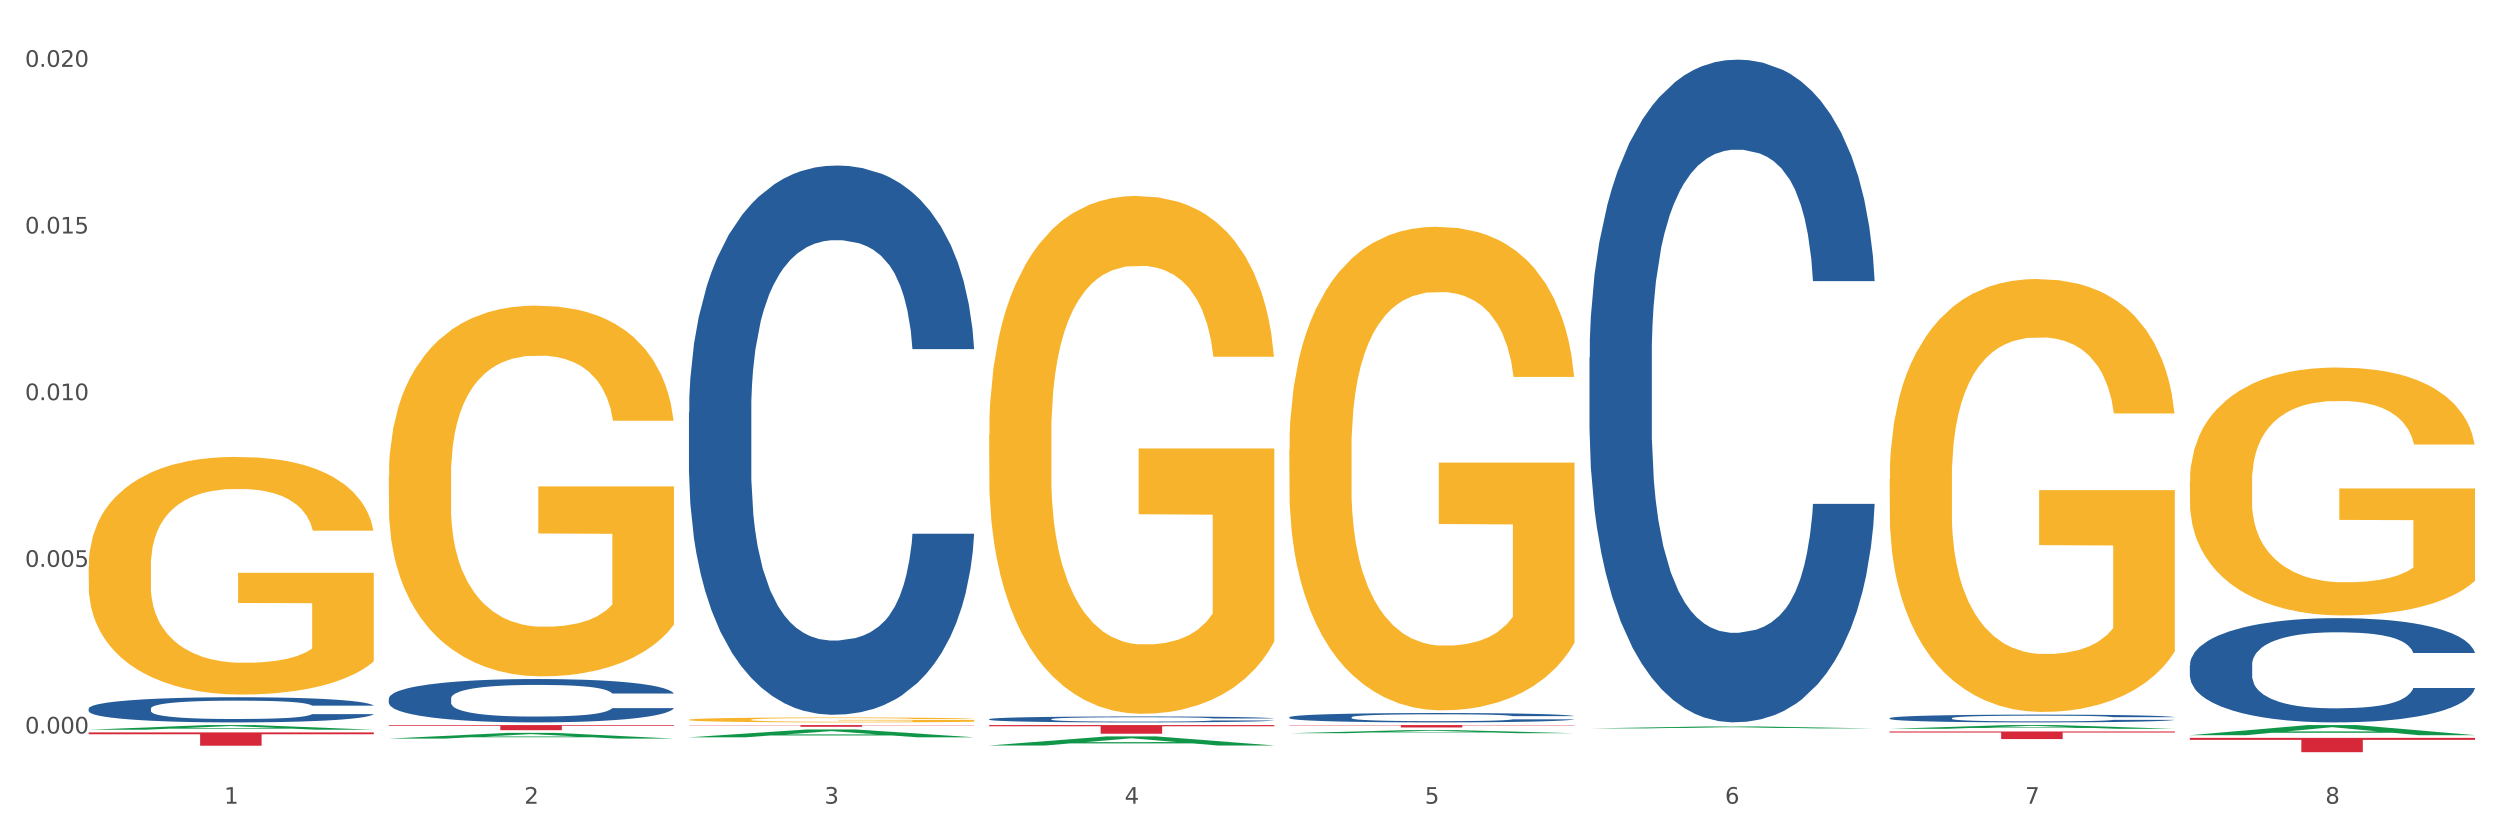 <?xml version="1.0" encoding="utf-8" standalone="no"?>
<!DOCTYPE svg PUBLIC "-//W3C//DTD SVG 1.1//EN"
  "http://www.w3.org/Graphics/SVG/1.1/DTD/svg11.dtd">
<svg xmlns:xlink="http://www.w3.org/1999/xlink" width="1080pt" height="360pt" viewBox="0 0 1080 360" xmlns="http://www.w3.org/2000/svg" version="1.1">
 <rect x="0" y="0" width="1080" height="360" fill="#333333" stroke="none"/>
 <defs>
  <style type="text/css">*{stroke-linejoin: round; stroke-linecap: butt}</style>
 </defs>
 <g id="figure_1">
  <g id="patch_1">
   <path d="M 0 360 
L 1080 360 
L 1080 0 
L 0 0 
z
" style="fill: #ffffff; stroke: #ffffff; stroke-linejoin: miter"/>
  </g>
  <g id="axes_1">
   <g id="matplotlib.axis_1">
    <g id="xtick_1">
     <g id="text_1">
      <!-- 1 -->
      <g style="fill: #4d4d4d" transform="translate(96.825 347.204) scale(0.096 -0.096)">
       <defs>
        <path id="DejaVuSans-31" d="M 794 531 
L 1825 531 
L 1825 4091 
L 703 3866 
L 703 4441 
L 1819 4666 
L 2450 4666 
L 2450 531 
L 3481 531 
L 3481 0 
L 794 0 
L 794 531 
z
" transform="scale(0.016)"/>
       </defs>
       <use xlink:href="#DejaVuSans-31"/>
      </g>
     </g>
    </g>
    <g id="xtick_2">
     <g id="text_2">
      <!-- 2 -->
      <g style="fill: #4d4d4d" transform="translate(226.5 347.204) scale(0.096 -0.096)">
       <defs>
        <path id="DejaVuSans-32" d="M 1228 531 
L 3431 531 
L 3431 0 
L 469 0 
L 469 531 
Q 828 903 1448 1529 
Q 2069 2156 2228 2338 
Q 2531 2678 2651 2914 
Q 2772 3150 2772 3378 
Q 2772 3750 2511 3984 
Q 2250 4219 1831 4219 
Q 1534 4219 1204 4116 
Q 875 4013 500 3803 
L 500 4441 
Q 881 4594 1212 4672 
Q 1544 4750 1819 4750 
Q 2544 4750 2975 4387 
Q 3406 4025 3406 3419 
Q 3406 3131 3298 2873 
Q 3191 2616 2906 2266 
Q 2828 2175 2409 1742 
Q 1991 1309 1228 531 
z
" transform="scale(0.016)"/>
       </defs>
       <use xlink:href="#DejaVuSans-32"/>
      </g>
     </g>
    </g>
    <g id="xtick_3">
     <g id="text_3">
      <!-- 3 -->
      <g style="fill: #4d4d4d" transform="translate(356.175 347.204) scale(0.096 -0.096)">
       <defs>
        <path id="DejaVuSans-33" d="M 2597 2516 
Q 3050 2419 3304 2112 
Q 3559 1806 3559 1356 
Q 3559 666 3084 287 
Q 2609 -91 1734 -91 
Q 1441 -91 1130 -33 
Q 819 25 488 141 
L 488 750 
Q 750 597 1062 519 
Q 1375 441 1716 441 
Q 2309 441 2620 675 
Q 2931 909 2931 1356 
Q 2931 1769 2642 2001 
Q 2353 2234 1838 2234 
L 1294 2234 
L 1294 2753 
L 1863 2753 
Q 2328 2753 2575 2939 
Q 2822 3125 2822 3475 
Q 2822 3834 2567 4026 
Q 2313 4219 1838 4219 
Q 1578 4219 1281 4162 
Q 984 4106 628 3988 
L 628 4550 
Q 988 4650 1302 4700 
Q 1616 4750 1894 4750 
Q 2613 4750 3031 4423 
Q 3450 4097 3450 3541 
Q 3450 3153 3228 2886 
Q 3006 2619 2597 2516 
z
" transform="scale(0.016)"/>
       </defs>
       <use xlink:href="#DejaVuSans-33"/>
      </g>
     </g>
    </g>
    <g id="xtick_4">
     <g id="text_4">
      <!-- 4 -->
      <g style="fill: #4d4d4d" transform="translate(485.85 347.204) scale(0.096 -0.096)">
       <defs>
        <path id="DejaVuSans-34" d="M 2419 4116 
L 825 1625 
L 2419 1625 
L 2419 4116 
z
M 2253 4666 
L 3047 4666 
L 3047 1625 
L 3713 1625 
L 3713 1100 
L 3047 1100 
L 3047 0 
L 2419 0 
L 2419 1100 
L 313 1100 
L 313 1709 
L 2253 4666 
z
" transform="scale(0.016)"/>
       </defs>
       <use xlink:href="#DejaVuSans-34"/>
      </g>
     </g>
    </g>
    <g id="xtick_5">
     <g id="text_5">
      <!-- 5 -->
      <g style="fill: #4d4d4d" transform="translate(615.525 347.204) scale(0.096 -0.096)">
       <defs>
        <path id="DejaVuSans-35" d="M 691 4666 
L 3169 4666 
L 3169 4134 
L 1269 4134 
L 1269 2991 
Q 1406 3038 1543 3061 
Q 1681 3084 1819 3084 
Q 2600 3084 3056 2656 
Q 3513 2228 3513 1497 
Q 3513 744 3044 326 
Q 2575 -91 1722 -91 
Q 1428 -91 1123 -41 
Q 819 9 494 109 
L 494 744 
Q 775 591 1075 516 
Q 1375 441 1709 441 
Q 2250 441 2565 725 
Q 2881 1009 2881 1497 
Q 2881 1984 2565 2268 
Q 2250 2553 1709 2553 
Q 1456 2553 1204 2497 
Q 953 2441 691 2322 
L 691 4666 
z
" transform="scale(0.016)"/>
       </defs>
       <use xlink:href="#DejaVuSans-35"/>
      </g>
     </g>
    </g>
    <g id="xtick_6">
     <g id="text_6">
      <!-- 6 -->
      <g style="fill: #4d4d4d" transform="translate(745.2 347.204) scale(0.096 -0.096)">
       <defs>
        <path id="DejaVuSans-36" d="M 2113 2584 
Q 1688 2584 1439 2293 
Q 1191 2003 1191 1497 
Q 1191 994 1439 701 
Q 1688 409 2113 409 
Q 2538 409 2786 701 
Q 3034 994 3034 1497 
Q 3034 2003 2786 2293 
Q 2538 2584 2113 2584 
z
M 3366 4563 
L 3366 3988 
Q 3128 4100 2886 4159 
Q 2644 4219 2406 4219 
Q 1781 4219 1451 3797 
Q 1122 3375 1075 2522 
Q 1259 2794 1537 2939 
Q 1816 3084 2150 3084 
Q 2853 3084 3261 2657 
Q 3669 2231 3669 1497 
Q 3669 778 3244 343 
Q 2819 -91 2113 -91 
Q 1303 -91 875 529 
Q 447 1150 447 2328 
Q 447 3434 972 4092 
Q 1497 4750 2381 4750 
Q 2619 4750 2861 4703 
Q 3103 4656 3366 4563 
z
" transform="scale(0.016)"/>
       </defs>
       <use xlink:href="#DejaVuSans-36"/>
      </g>
     </g>
    </g>
    <g id="xtick_7">
     <g id="text_7">
      <!-- 7 -->
      <g style="fill: #4d4d4d" transform="translate(874.875 347.204) scale(0.096 -0.096)">
       <defs>
        <path id="DejaVuSans-37" d="M 525 4666 
L 3525 4666 
L 3525 4397 
L 1831 0 
L 1172 0 
L 2766 4134 
L 525 4134 
L 525 4666 
z
" transform="scale(0.016)"/>
       </defs>
       <use xlink:href="#DejaVuSans-37"/>
      </g>
     </g>
    </g>
    <g id="xtick_8">
     <g id="text_8">
      <!-- 8 -->
      <g style="fill: #4d4d4d" transform="translate(1004.55 347.204) scale(0.096 -0.096)">
       <defs>
        <path id="DejaVuSans-38" d="M 2034 2216 
Q 1584 2216 1326 1975 
Q 1069 1734 1069 1313 
Q 1069 891 1326 650 
Q 1584 409 2034 409 
Q 2484 409 2743 651 
Q 3003 894 3003 1313 
Q 3003 1734 2745 1975 
Q 2488 2216 2034 2216 
z
M 1403 2484 
Q 997 2584 770 2862 
Q 544 3141 544 3541 
Q 544 4100 942 4425 
Q 1341 4750 2034 4750 
Q 2731 4750 3128 4425 
Q 3525 4100 3525 3541 
Q 3525 3141 3298 2862 
Q 3072 2584 2669 2484 
Q 3125 2378 3379 2068 
Q 3634 1759 3634 1313 
Q 3634 634 3220 271 
Q 2806 -91 2034 -91 
Q 1263 -91 848 271 
Q 434 634 434 1313 
Q 434 1759 690 2068 
Q 947 2378 1403 2484 
z
M 1172 3481 
Q 1172 3119 1398 2916 
Q 1625 2713 2034 2713 
Q 2441 2713 2670 2916 
Q 2900 3119 2900 3481 
Q 2900 3844 2670 4047 
Q 2441 4250 2034 4250 
Q 1625 4250 1398 4047 
Q 1172 3844 1172 3481 
z
" transform="scale(0.016)"/>
       </defs>
       <use xlink:href="#DejaVuSans-38"/>
      </g>
     </g>
    </g>
    <g id="xtick_9"/>
    <g id="xtick_10"/>
    <g id="xtick_11"/>
    <g id="xtick_12"/>
    <g id="xtick_13"/>
    <g id="xtick_14"/>
    <g id="xtick_15"/>
   </g>
   <g id="matplotlib.axis_2">
    <g id="ytick_1">
     <g id="text_9">
      <!-- 0.000 -->
      <g style="fill: #4d4d4d" transform="translate(10.8 316.875) scale(0.096 -0.096)">
       <defs>
        <path id="DejaVuSans-30" d="M 2034 4250 
Q 1547 4250 1301 3770 
Q 1056 3291 1056 2328 
Q 1056 1369 1301 889 
Q 1547 409 2034 409 
Q 2525 409 2770 889 
Q 3016 1369 3016 2328 
Q 3016 3291 2770 3770 
Q 2525 4250 2034 4250 
z
M 2034 4750 
Q 2819 4750 3233 4129 
Q 3647 3509 3647 2328 
Q 3647 1150 3233 529 
Q 2819 -91 2034 -91 
Q 1250 -91 836 529 
Q 422 1150 422 2328 
Q 422 3509 836 4129 
Q 1250 4750 2034 4750 
z
" transform="scale(0.016)"/>
        <path id="DejaVuSans-2e" d="M 684 794 
L 1344 794 
L 1344 0 
L 684 0 
L 684 794 
z
" transform="scale(0.016)"/>
       </defs>
       <use xlink:href="#DejaVuSans-30"/>
       <use xlink:href="#DejaVuSans-2e" transform="translate(63.623 0)"/>
       <use xlink:href="#DejaVuSans-30" transform="translate(95.41 0)"/>
       <use xlink:href="#DejaVuSans-30" transform="translate(159.033 0)"/>
       <use xlink:href="#DejaVuSans-30" transform="translate(222.656 0)"/>
      </g>
     </g>
    </g>
    <g id="ytick_2">
     <g id="text_10">
      <!-- 0.005 -->
      <g style="fill: #4d4d4d" transform="translate(10.8 244.875) scale(0.096 -0.096)">
       <use xlink:href="#DejaVuSans-30"/>
       <use xlink:href="#DejaVuSans-2e" transform="translate(63.623 0)"/>
       <use xlink:href="#DejaVuSans-30" transform="translate(95.41 0)"/>
       <use xlink:href="#DejaVuSans-30" transform="translate(159.033 0)"/>
       <use xlink:href="#DejaVuSans-35" transform="translate(222.656 0)"/>
      </g>
     </g>
    </g>
    <g id="ytick_3">
     <g id="text_11">
      <!-- 0.010 -->
      <g style="fill: #4d4d4d" transform="translate(10.8 172.874) scale(0.096 -0.096)">
       <use xlink:href="#DejaVuSans-30"/>
       <use xlink:href="#DejaVuSans-2e" transform="translate(63.623 0)"/>
       <use xlink:href="#DejaVuSans-30" transform="translate(95.41 0)"/>
       <use xlink:href="#DejaVuSans-31" transform="translate(159.033 0)"/>
       <use xlink:href="#DejaVuSans-30" transform="translate(222.656 0)"/>
      </g>
     </g>
    </g>
    <g id="ytick_4">
     <g id="text_12">
      <!-- 0.015 -->
      <g style="fill: #4d4d4d" transform="translate(10.8 100.873) scale(0.096 -0.096)">
       <use xlink:href="#DejaVuSans-30"/>
       <use xlink:href="#DejaVuSans-2e" transform="translate(63.623 0)"/>
       <use xlink:href="#DejaVuSans-30" transform="translate(95.41 0)"/>
       <use xlink:href="#DejaVuSans-31" transform="translate(159.033 0)"/>
       <use xlink:href="#DejaVuSans-35" transform="translate(222.656 0)"/>
      </g>
     </g>
    </g>
    <g id="ytick_5">
     <g id="text_13">
      <!-- 0.020 -->
      <g style="fill: #4d4d4d" transform="translate(10.8 28.873) scale(0.096 -0.096)">
       <use xlink:href="#DejaVuSans-30"/>
       <use xlink:href="#DejaVuSans-2e" transform="translate(63.623 0)"/>
       <use xlink:href="#DejaVuSans-30" transform="translate(95.41 0)"/>
       <use xlink:href="#DejaVuSans-32" transform="translate(159.033 0)"/>
       <use xlink:href="#DejaVuSans-30" transform="translate(222.656 0)"/>
      </g>
     </g>
    </g>
    <g id="ytick_6"/>
    <g id="ytick_7"/>
    <g id="ytick_8"/>
    <g id="ytick_9"/>
   </g>
   <g id="PolyCollection_1">
    <path d="M 38.283 315.246 
L 38.41 315.244 
L 89.211 313.23 
L 110.293 313.228 
L 161.474 315.25 
L 137.09 315.25 
L 126.041 314.779 
L 73.589 314.779 
L 73.208 314.786 
L 62.54 315.25 
L 38.283 315.25 
L 38.283 315.246 
L 80.193 314.498 
L 119.437 314.496 
L 100.006 313.659 
L 99.752 313.655 
L 99.498 313.661 
L 80.066 314.496 
L 80.193 314.498 
L 38.283 315.246 
z
" clip-path="url(#pc5e051a568)" style="fill: #109648"/>
    <path d="M 427.308 188.028 
L 427.454 187.823 
L 427.454 180.468 
L 427.745 174.135 
L 429.199 158.812 
L 431.381 146.145 
L 432.981 139.403 
L 434.58 133.887 
L 436.471 128.371 
L 438.798 122.65 
L 443.016 114.274 
L 445.634 109.983 
L 448.834 105.488 
L 454.652 98.951 
L 458.87 95.273 
L 463.233 92.209 
L 470.36 88.531 
L 475.014 86.897 
L 479.959 85.671 
L 485.922 84.854 
L 490.431 84.649 
L 500.321 85.262 
L 508.757 87.101 
L 512.83 88.531 
L 518.066 90.983 
L 520.829 92.617 
L 525.338 95.886 
L 529.992 100.177 
L 533.192 103.854 
L 537.991 110.8 
L 541.628 117.747 
L 544.973 126.328 
L 546.718 132.252 
L 548.027 137.769 
L 549.191 144.102 
L 550.354 154.113 
L 524.174 154.113 
L 523.156 146.962 
L 521.556 140.22 
L 519.229 133.683 
L 517.193 129.596 
L 513.702 124.489 
L 510.502 121.22 
L 507.157 118.768 
L 503.085 116.725 
L 499.885 115.704 
L 495.376 114.886 
L 486.504 115.091 
L 480.541 116.725 
L 476.468 118.768 
L 473.85 120.607 
L 471.523 122.65 
L 468.905 125.51 
L 465.851 129.801 
L 463.669 133.683 
L 461.488 138.586 
L 459.742 143.489 
L 458.142 149.21 
L 456.833 155.339 
L 455.815 161.672 
L 454.943 169.436 
L 454.215 182.307 
L 454.215 210.297 
L 454.506 216.63 
L 455.234 225.007 
L 456.106 231.34 
L 457.561 238.899 
L 458.87 244.007 
L 461.342 251.362 
L 464.106 257.491 
L 466.287 261.373 
L 468.469 264.642 
L 472.251 269.136 
L 476.468 272.814 
L 480.105 275.061 
L 485.05 277.104 
L 488.395 277.922 
L 491.304 278.33 
L 498.431 278.33 
L 503.521 277.717 
L 509.193 276.287 
L 513.557 274.448 
L 517.193 272.201 
L 521.265 268.524 
L 523.883 265.05 
L 523.883 222.351 
L 491.886 222.146 
L 491.886 193.748 
L 550.5 193.748 
L 550.5 277.104 
L 548.027 281.395 
L 545.264 285.276 
L 542.355 288.75 
L 537.991 293.04 
L 532.755 297.126 
L 528.101 299.986 
L 523.156 302.438 
L 517.338 304.685 
L 509.775 306.728 
L 505.121 307.546 
L 499.303 308.159 
L 492.467 308.363 
L 486.504 307.954 
L 480.686 306.933 
L 474.578 305.094 
L 468.614 302.438 
L 464.106 299.782 
L 459.597 296.513 
L 454.797 292.223 
L 451.016 288.137 
L 448.107 284.459 
L 444.907 279.76 
L 441.416 273.631 
L 438.798 268.115 
L 436.471 262.394 
L 433.999 255.039 
L 432.253 248.706 
L 430.508 240.738 
L 429.49 234.813 
L 428.326 225.62 
L 427.454 212.748 
L 427.308 188.028 
z
" clip-path="url(#pc5e051a568)" style="fill: #f7b32b"/>
    <path d="M 556.983 194.501 
L 557.129 194.31 
L 557.129 187.441 
L 557.42 181.527 
L 558.874 167.217 
L 561.056 155.388 
L 562.656 149.092 
L 564.256 143.94 
L 566.146 138.789 
L 568.473 133.447 
L 572.691 125.624 
L 575.309 121.617 
L 578.509 117.42 
L 584.327 111.315 
L 588.545 107.88 
L 592.908 105.018 
L 600.035 101.584 
L 604.689 100.058 
L 609.634 98.913 
L 615.597 98.15 
L 620.106 97.959 
L 629.996 98.531 
L 638.432 100.249 
L 642.505 101.584 
L 647.741 103.874 
L 650.504 105.4 
L 655.013 108.453 
L 659.667 112.459 
L 662.867 115.894 
L 667.667 122.381 
L 671.303 128.868 
L 674.648 136.881 
L 676.393 142.414 
L 677.702 147.565 
L 678.866 153.48 
L 680.029 162.829 
L 653.849 162.829 
L 652.831 156.151 
L 651.231 149.855 
L 648.904 143.75 
L 646.868 139.934 
L 643.377 135.164 
L 640.178 132.111 
L 636.832 129.822 
L 632.76 127.914 
L 629.56 126.96 
L 625.051 126.197 
L 616.179 126.387 
L 610.216 127.914 
L 606.144 129.822 
L 603.526 131.539 
L 601.198 133.447 
L 598.58 136.118 
L 595.526 140.124 
L 593.344 143.75 
L 591.163 148.329 
L 589.417 152.908 
L 587.818 158.25 
L 586.509 163.974 
L 585.49 169.888 
L 584.618 177.139 
L 583.891 189.159 
L 583.891 215.297 
L 584.181 221.212 
L 584.909 229.035 
L 585.781 234.949 
L 587.236 242.008 
L 588.545 246.778 
L 591.017 253.647 
L 593.781 259.371 
L 595.962 262.996 
L 598.144 266.049 
L 601.926 270.246 
L 606.144 273.68 
L 609.78 275.779 
L 614.725 277.687 
L 618.07 278.45 
L 620.979 278.832 
L 628.106 278.832 
L 633.196 278.259 
L 638.869 276.924 
L 643.232 275.207 
L 646.868 273.108 
L 650.94 269.674 
L 653.558 266.43 
L 653.558 226.554 
L 621.561 226.363 
L 621.561 199.843 
L 680.175 199.843 
L 680.175 277.687 
L 677.702 281.694 
L 674.939 285.319 
L 672.03 288.562 
L 667.667 292.569 
L 662.431 296.385 
L 657.776 299.056 
L 652.831 301.345 
L 647.013 303.444 
L 639.45 305.352 
L 634.796 306.115 
L 628.978 306.688 
L 622.142 306.878 
L 616.179 306.497 
L 610.361 305.543 
L 604.253 303.826 
L 598.29 301.345 
L 593.781 298.865 
L 589.272 295.812 
L 584.472 291.806 
L 580.691 287.99 
L 577.782 284.556 
L 574.582 280.167 
L 571.091 274.443 
L 568.473 269.292 
L 566.146 263.95 
L 563.674 257.081 
L 561.928 251.167 
L 560.183 243.726 
L 559.165 238.193 
L 558.001 229.607 
L 557.129 217.587 
L 556.983 194.501 
z
" clip-path="url(#pc5e051a568)" style="fill: #f7b32b"/>
    <path d="M 816.334 206.962 
L 816.479 206.791 
L 816.479 200.642 
L 816.77 195.347 
L 818.224 182.536 
L 820.406 171.946 
L 822.006 166.309 
L 823.606 161.697 
L 825.497 157.085 
L 827.824 152.302 
L 832.042 145.299 
L 834.66 141.712 
L 837.859 137.954 
L 843.677 132.488 
L 847.895 129.414 
L 852.258 126.852 
L 859.385 123.777 
L 864.039 122.411 
L 868.984 121.386 
L 874.948 120.703 
L 879.456 120.532 
L 889.347 121.044 
L 897.782 122.581 
L 901.855 123.777 
L 907.091 125.827 
L 909.854 127.193 
L 914.363 129.926 
L 919.017 133.513 
L 922.217 136.588 
L 927.017 142.395 
L 930.653 148.203 
L 933.998 155.377 
L 935.743 160.33 
L 937.052 164.942 
L 938.216 170.237 
L 939.379 178.607 
L 913.199 178.607 
L 912.181 172.629 
L 910.581 166.992 
L 908.254 161.526 
L 906.218 158.11 
L 902.727 153.84 
L 899.528 151.107 
L 896.182 149.057 
L 892.11 147.349 
L 888.91 146.495 
L 884.402 145.812 
L 875.529 145.982 
L 869.566 147.349 
L 865.494 149.057 
L 862.876 150.594 
L 860.549 152.302 
L 857.931 154.694 
L 854.876 158.281 
L 852.695 161.526 
L 850.513 165.626 
L 848.768 169.725 
L 847.168 174.508 
L 845.859 179.632 
L 844.841 184.927 
L 843.968 191.418 
L 843.241 202.179 
L 843.241 225.58 
L 843.532 230.875 
L 844.259 237.878 
L 845.132 243.173 
L 846.586 249.493 
L 847.895 253.764 
L 850.368 259.913 
L 853.131 265.037 
L 855.313 268.282 
L 857.494 271.015 
L 861.276 274.773 
L 865.494 277.848 
L 869.13 279.727 
L 874.075 281.435 
L 877.42 282.118 
L 880.329 282.46 
L 887.456 282.46 
L 892.546 281.947 
L 898.219 280.751 
L 902.582 279.214 
L 906.218 277.335 
L 910.291 274.261 
L 912.909 271.357 
L 912.909 235.658 
L 880.911 235.487 
L 880.911 211.744 
L 939.525 211.744 
L 939.525 281.435 
L 937.052 285.022 
L 934.289 288.267 
L 931.38 291.171 
L 927.017 294.758 
L 921.781 298.174 
L 917.126 300.565 
L 912.181 302.615 
L 906.364 304.494 
L 898.8 306.202 
L 894.146 306.885 
L 888.329 307.398 
L 881.493 307.569 
L 875.529 307.227 
L 869.712 306.373 
L 863.603 304.836 
L 857.64 302.615 
L 853.131 300.395 
L 848.622 297.662 
L 843.823 294.075 
L 840.041 290.658 
L 837.132 287.584 
L 833.932 283.655 
L 830.442 278.531 
L 827.824 273.919 
L 825.497 269.136 
L 823.024 262.987 
L 821.279 257.692 
L 819.533 251.031 
L 818.515 246.077 
L 817.352 238.391 
L 816.479 227.63 
L 816.334 206.962 
z
" clip-path="url(#pc5e051a568)" style="fill: #f7b32b"/>
    <path d="M 946.009 318.75 
L 1069.2 318.75 
L 1069.2 319.612 
L 1020.741 319.617 
L 1020.741 324.95 
L 994.176 324.95 
L 994.176 319.617 
L 946.009 319.612 
L 946.009 318.756 
L 946.009 318.75 
z
" clip-path="url(#pc5e051a568)" style="fill: #d62839"/>
    <path d="M 556.983 313.228 
L 680.175 313.228 
L 680.175 313.371 
L 631.716 313.372 
L 631.716 314.255 
L 605.151 314.255 
L 605.151 313.372 
L 556.983 313.371 
L 556.983 313.229 
L 556.983 313.228 
z
" clip-path="url(#pc5e051a568)" style="fill: #d62839"/>
    <path d="M 427.308 313.228 
L 550.5 313.228 
L 550.5 313.747 
L 502.04 313.75 
L 502.04 316.962 
L 475.476 316.962 
L 475.476 313.75 
L 427.308 313.747 
L 427.308 313.231 
L 427.308 313.228 
z
" clip-path="url(#pc5e051a568)" style="fill: #d62839"/>
    <path d="M 297.633 313.228 
L 420.825 313.228 
L 420.825 313.332 
L 372.365 313.333 
L 372.365 313.976 
L 345.8 313.976 
L 345.8 313.333 
L 297.633 313.332 
L 297.633 313.229 
L 297.633 313.228 
z
" clip-path="url(#pc5e051a568)" style="fill: #d62839"/>
    <path d="M 167.958 313.228 
L 291.149 313.228 
L 291.149 313.538 
L 242.69 313.54 
L 242.69 315.458 
L 216.125 315.458 
L 216.125 313.54 
L 167.958 313.538 
L 167.958 313.23 
L 167.958 313.228 
z
" clip-path="url(#pc5e051a568)" style="fill: #d62839"/>
    <path d="M 38.283 316.399 
L 161.474 316.399 
L 161.474 317.2 
L 113.015 317.205 
L 113.015 322.16 
L 86.45 322.16 
L 86.45 317.205 
L 38.283 317.2 
L 38.283 316.405 
L 38.283 316.399 
z
" clip-path="url(#pc5e051a568)" style="fill: #d62839"/>
    <path d="M 946.009 208.265 
L 946.154 208.167 
L 946.154 204.646 
L 946.445 201.613 
L 947.899 194.277 
L 950.081 188.212 
L 951.681 184.984 
L 953.281 182.343 
L 955.172 179.701 
L 957.499 176.962 
L 961.717 172.952 
L 964.335 170.898 
L 967.534 168.745 
L 973.352 165.615 
L 977.57 163.854 
L 981.933 162.387 
L 989.06 160.626 
L 993.714 159.844 
L 998.66 159.257 
L 1004.623 158.866 
L 1009.131 158.768 
L 1019.022 159.061 
L 1027.457 159.942 
L 1031.53 160.626 
L 1036.766 161.8 
L 1039.529 162.583 
L 1044.038 164.148 
L 1048.692 166.202 
L 1051.892 167.963 
L 1056.692 171.289 
L 1060.328 174.615 
L 1063.673 178.723 
L 1065.418 181.56 
L 1066.727 184.201 
L 1067.891 187.234 
L 1069.055 192.027 
L 1042.875 192.027 
L 1041.856 188.603 
L 1040.257 185.375 
L 1037.929 182.245 
L 1035.893 180.288 
L 1032.403 177.843 
L 1029.203 176.278 
L 1025.858 175.104 
L 1021.785 174.126 
L 1018.585 173.637 
L 1014.077 173.245 
L 1005.204 173.343 
L 999.241 174.126 
L 995.169 175.104 
L 992.551 175.984 
L 990.224 176.962 
L 987.606 178.332 
L 984.551 180.386 
L 982.37 182.245 
L 980.188 184.593 
L 978.443 186.94 
L 976.843 189.679 
L 975.534 192.614 
L 974.516 195.646 
L 973.643 199.364 
L 972.916 205.526 
L 972.916 218.928 
L 973.207 221.96 
L 973.934 225.971 
L 974.807 229.003 
L 976.261 232.623 
L 977.57 235.068 
L 980.043 238.59 
L 982.806 241.525 
L 984.988 243.383 
L 987.169 244.948 
L 990.951 247.1 
L 995.169 248.861 
L 998.805 249.937 
L 1003.75 250.915 
L 1007.095 251.307 
L 1010.004 251.502 
L 1017.131 251.502 
L 1022.221 251.209 
L 1027.894 250.524 
L 1032.257 249.644 
L 1035.893 248.568 
L 1039.966 246.807 
L 1042.584 245.144 
L 1042.584 224.699 
L 1010.586 224.601 
L 1010.586 211.004 
L 1069.2 211.004 
L 1069.2 250.915 
L 1066.727 252.97 
L 1063.964 254.828 
L 1061.055 256.491 
L 1056.692 258.545 
L 1051.456 260.502 
L 1046.802 261.871 
L 1041.856 263.045 
L 1036.039 264.121 
L 1028.476 265.099 
L 1023.821 265.491 
L 1018.004 265.784 
L 1011.168 265.882 
L 1005.204 265.686 
L 999.387 265.197 
L 993.278 264.317 
L 987.315 263.045 
L 982.806 261.774 
L 978.297 260.208 
L 973.498 258.154 
L 969.716 256.198 
L 966.807 254.437 
L 963.607 252.187 
L 960.117 249.252 
L 957.499 246.611 
L 955.172 243.872 
L 952.699 240.351 
L 950.954 237.318 
L 949.208 233.503 
L 948.19 230.666 
L 947.027 226.264 
L 946.154 220.102 
L 946.009 208.265 
z
" clip-path="url(#pc5e051a568)" style="fill: #f7b32b"/>
    <path d="M 38.283 244.826 
L 38.428 244.733 
L 38.428 241.357 
L 38.719 238.45 
L 40.174 231.418 
L 42.355 225.604 
L 43.955 222.51 
L 45.555 219.978 
L 47.446 217.447 
L 49.773 214.821 
L 53.991 210.977 
L 56.609 209.008 
L 59.809 206.945 
L 65.627 203.944 
L 69.844 202.257 
L 74.208 200.85 
L 81.335 199.162 
L 85.989 198.412 
L 90.934 197.85 
L 96.897 197.475 
L 101.406 197.381 
L 111.296 197.662 
L 119.732 198.506 
L 123.804 199.162 
L 129.04 200.288 
L 131.804 201.038 
L 136.312 202.538 
L 140.967 204.507 
L 144.166 206.195 
L 148.966 209.383 
L 152.602 212.571 
L 155.947 216.509 
L 157.693 219.228 
L 159.002 221.76 
L 160.165 224.667 
L 161.329 229.261 
L 135.149 229.261 
L 134.131 225.979 
L 132.531 222.885 
L 130.204 219.885 
L 128.168 218.009 
L 124.677 215.665 
L 121.477 214.165 
L 118.132 213.04 
L 114.059 212.102 
L 110.86 211.633 
L 106.351 211.258 
L 97.479 211.352 
L 91.516 212.102 
L 87.443 213.04 
L 84.825 213.884 
L 82.498 214.821 
L 79.88 216.134 
L 76.826 218.103 
L 74.644 219.885 
L 72.462 222.135 
L 70.717 224.385 
L 69.117 227.011 
L 67.808 229.824 
L 66.79 232.731 
L 65.917 236.294 
L 65.19 242.201 
L 65.19 255.047 
L 65.481 257.954 
L 66.208 261.798 
L 67.081 264.705 
L 68.535 268.174 
L 69.844 270.518 
L 72.317 273.894 
L 75.08 276.707 
L 77.262 278.488 
L 79.444 279.989 
L 83.225 282.052 
L 87.443 283.739 
L 91.079 284.771 
L 96.024 285.708 
L 99.37 286.083 
L 102.279 286.271 
L 109.405 286.271 
L 114.496 285.99 
L 120.168 285.333 
L 124.531 284.489 
L 128.168 283.458 
L 132.24 281.77 
L 134.858 280.176 
L 134.858 260.579 
L 102.86 260.485 
L 102.86 247.452 
L 161.474 247.452 
L 161.474 285.708 
L 159.002 287.677 
L 156.238 289.459 
L 153.329 291.053 
L 148.966 293.022 
L 143.73 294.897 
L 139.076 296.21 
L 134.131 297.335 
L 128.313 298.367 
L 120.75 299.304 
L 116.096 299.68 
L 110.278 299.961 
L 103.442 300.055 
L 97.479 299.867 
L 91.661 299.398 
L 85.552 298.554 
L 79.589 297.335 
L 75.08 296.116 
L 70.572 294.616 
L 65.772 292.647 
L 61.99 290.772 
L 59.082 289.084 
L 55.882 286.927 
L 52.391 284.114 
L 49.773 281.583 
L 47.446 278.957 
L 44.973 275.582 
L 43.228 272.675 
L 41.483 269.018 
L 40.465 266.299 
L 39.301 262.079 
L 38.428 256.172 
L 38.283 244.826 
z
" clip-path="url(#pc5e051a568)" style="fill: #f7b32b"/>
    <path d="M 38.283 306.09 
L 38.429 306.08 
L 38.429 305.802 
L 38.865 305.425 
L 40.467 304.73 
L 42.506 304.203 
L 46.001 303.588 
L 47.894 303.33 
L 50.369 303.042 
L 55.466 302.575 
L 61.29 302.178 
L 65.368 301.959 
L 68.426 301.82 
L 75.27 301.572 
L 79.201 301.463 
L 83.278 301.373 
L 86.773 301.314 
L 92.598 301.244 
L 97.258 301.214 
L 102.645 301.204 
L 107.159 301.214 
L 113.13 301.254 
L 121.867 301.373 
L 125.216 301.443 
L 129.73 301.562 
L 134.39 301.721 
L 138.176 301.88 
L 142.544 302.108 
L 147.058 302.406 
L 151.427 302.783 
L 154.485 303.131 
L 156.96 303.498 
L 159.144 303.945 
L 160.746 304.432 
L 161.474 304.839 
L 134.827 304.839 
L 134.098 304.472 
L 132.642 304.074 
L 131.186 303.806 
L 129.584 303.588 
L 127.109 303.339 
L 124.925 303.181 
L 121.284 302.992 
L 117.935 302.873 
L 115.168 302.803 
L 111.819 302.744 
L 104.684 302.684 
L 99.587 302.684 
L 96.384 302.704 
L 92.452 302.754 
L 89.103 302.823 
L 85.171 302.942 
L 82.113 303.071 
L 79.056 303.24 
L 77.308 303.359 
L 74.687 303.578 
L 72.94 303.757 
L 70.61 304.064 
L 69.299 304.283 
L 66.969 304.849 
L 65.95 305.266 
L 65.513 305.554 
L 65.222 305.872 
L 65.222 307.421 
L 66.096 308.116 
L 66.824 308.414 
L 67.989 308.751 
L 70.173 309.188 
L 73.377 309.615 
L 76.726 309.923 
L 79.492 310.112 
L 82.113 310.251 
L 84.735 310.36 
L 87.938 310.459 
L 90.559 310.519 
L 94.491 310.579 
L 99.151 310.608 
L 102.791 310.608 
L 110.217 310.559 
L 113.567 310.509 
L 116.77 310.44 
L 120.265 310.33 
L 123.032 310.211 
L 124.633 310.122 
L 127.255 309.933 
L 129.293 309.735 
L 131.041 309.506 
L 132.205 309.308 
L 133.516 309.01 
L 134.535 308.672 
L 134.827 308.493 
L 161.474 308.493 
L 160.892 308.851 
L 159.873 309.198 
L 157.834 309.665 
L 156.232 309.933 
L 153.757 310.261 
L 151.136 310.539 
L 147.495 310.847 
L 144.146 311.075 
L 140.651 311.274 
L 136.865 311.452 
L 130.021 311.701 
L 127.546 311.77 
L 122.304 311.889 
L 118.226 311.959 
L 112.256 312.028 
L 106.14 312.068 
L 99.733 312.078 
L 94.054 312.058 
L 87.793 311.999 
L 83.861 311.939 
L 79.492 311.85 
L 74.396 311.711 
L 69.59 311.542 
L 65.076 311.343 
L 60.854 311.115 
L 56.922 310.857 
L 51.825 310.43 
L 48.039 310.013 
L 45.273 309.625 
L 43.38 309.298 
L 41.487 308.881 
L 40.467 308.593 
L 38.865 307.897 
L 38.283 307.252 
L 38.283 306.09 
z
" clip-path="url(#pc5e051a568)" style="fill: #255c99"/>
    <path d="M 167.958 301.758 
L 168.104 301.741 
L 168.104 301.262 
L 168.541 300.612 
L 170.142 299.414 
L 172.181 298.507 
L 175.676 297.446 
L 177.569 297.001 
L 180.044 296.505 
L 185.141 295.7 
L 190.965 295.016 
L 195.043 294.639 
L 198.101 294.4 
L 204.945 293.972 
L 208.876 293.783 
L 212.954 293.629 
L 216.448 293.527 
L 222.273 293.407 
L 226.933 293.356 
L 232.32 293.338 
L 236.835 293.356 
L 242.805 293.424 
L 251.542 293.629 
L 254.891 293.749 
L 259.405 293.955 
L 264.065 294.228 
L 267.851 294.502 
L 272.219 294.896 
L 276.733 295.409 
L 281.102 296.06 
L 284.16 296.659 
L 286.635 297.292 
L 288.82 298.062 
L 290.421 298.9 
L 291.149 299.602 
L 264.502 299.602 
L 263.774 298.969 
L 262.317 298.284 
L 260.861 297.822 
L 259.259 297.446 
L 256.784 297.018 
L 254.6 296.744 
L 250.959 296.419 
L 247.61 296.214 
L 244.843 296.094 
L 241.494 295.991 
L 234.359 295.888 
L 229.263 295.888 
L 226.059 295.923 
L 222.127 296.008 
L 218.778 296.128 
L 214.847 296.333 
L 211.789 296.556 
L 208.731 296.847 
L 206.983 297.052 
L 204.362 297.429 
L 202.615 297.737 
L 200.285 298.267 
L 198.974 298.644 
L 196.644 299.619 
L 195.625 300.338 
L 195.188 300.834 
L 194.897 301.382 
L 194.897 304.052 
L 195.771 305.25 
L 196.499 305.763 
L 197.664 306.345 
L 199.848 307.098 
L 203.052 307.834 
L 206.401 308.364 
L 209.167 308.69 
L 211.789 308.929 
L 214.41 309.117 
L 217.613 309.289 
L 220.234 309.391 
L 224.166 309.494 
L 228.826 309.545 
L 232.466 309.545 
L 239.893 309.46 
L 243.242 309.374 
L 246.445 309.254 
L 249.94 309.066 
L 252.707 308.861 
L 254.309 308.707 
L 256.93 308.381 
L 258.968 308.039 
L 260.716 307.646 
L 261.881 307.303 
L 263.191 306.79 
L 264.21 306.208 
L 264.502 305.9 
L 291.149 305.9 
L 290.567 306.516 
L 289.548 307.115 
L 287.509 307.919 
L 285.907 308.381 
L 283.432 308.946 
L 280.811 309.425 
L 277.17 309.956 
L 273.821 310.35 
L 270.326 310.692 
L 266.54 311 
L 259.696 311.428 
L 257.221 311.548 
L 251.979 311.753 
L 247.901 311.873 
L 241.931 311.992 
L 235.815 312.061 
L 229.408 312.078 
L 223.729 312.044 
L 217.468 311.941 
L 213.536 311.838 
L 209.167 311.684 
L 204.071 311.445 
L 199.266 311.154 
L 194.751 310.812 
L 190.529 310.418 
L 186.597 309.973 
L 181.5 309.237 
L 177.714 308.518 
L 174.948 307.851 
L 173.055 307.286 
L 171.162 306.567 
L 170.142 306.071 
L 168.541 304.873 
L 167.958 303.761 
L 167.958 301.758 
z
" clip-path="url(#pc5e051a568)" style="fill: #255c99"/>
    <path d="M 297.633 178.121 
L 297.779 177.905 
L 297.779 171.837 
L 298.216 163.602 
L 299.817 148.433 
L 301.856 136.948 
L 305.351 123.513 
L 307.244 117.878 
L 309.719 111.594 
L 314.816 101.409 
L 320.641 92.741 
L 324.718 87.974 
L 327.776 84.94 
L 334.62 79.522 
L 338.551 77.139 
L 342.629 75.188 
L 346.123 73.888 
L 351.948 72.371 
L 356.608 71.721 
L 361.996 71.504 
L 366.51 71.721 
L 372.48 72.588 
L 381.217 75.188 
L 384.566 76.705 
L 389.08 79.306 
L 393.74 82.773 
L 397.526 86.24 
L 401.894 91.224 
L 406.409 97.725 
L 410.777 105.96 
L 413.835 113.544 
L 416.31 121.562 
L 418.495 131.314 
L 420.096 141.932 
L 420.825 150.817 
L 394.177 150.817 
L 393.449 142.799 
L 391.993 134.131 
L 390.536 128.28 
L 388.935 123.513 
L 386.459 118.095 
L 384.275 114.628 
L 380.634 110.511 
L 377.285 107.91 
L 374.519 106.393 
L 371.169 105.093 
L 364.034 103.793 
L 358.938 103.793 
L 355.734 104.226 
L 351.802 105.31 
L 348.453 106.827 
L 344.522 109.427 
L 341.464 112.244 
L 338.406 115.928 
L 336.658 118.528 
L 334.037 123.296 
L 332.29 127.197 
L 329.96 133.914 
L 328.649 138.682 
L 326.32 151.034 
L 325.3 160.135 
L 324.863 166.419 
L 324.572 173.354 
L 324.572 207.159 
L 325.446 222.328 
L 326.174 228.829 
L 327.339 236.197 
L 329.523 245.732 
L 332.727 255.05 
L 336.076 261.768 
L 338.843 265.885 
L 341.464 268.919 
L 344.085 271.303 
L 347.288 273.47 
L 349.909 274.77 
L 353.841 276.07 
L 358.501 276.72 
L 362.141 276.72 
L 369.568 275.637 
L 372.917 274.553 
L 376.12 273.036 
L 379.615 270.653 
L 382.382 268.052 
L 383.984 266.102 
L 386.605 261.985 
L 388.643 257.651 
L 390.391 252.666 
L 391.556 248.332 
L 392.866 241.831 
L 393.886 234.464 
L 394.177 230.563 
L 420.825 230.563 
L 420.242 238.364 
L 419.223 245.949 
L 417.184 256.134 
L 415.582 261.985 
L 413.107 269.136 
L 410.486 275.203 
L 406.845 281.921 
L 403.496 286.905 
L 400.001 291.239 
L 396.215 295.14 
L 389.371 300.557 
L 386.896 302.074 
L 381.654 304.675 
L 377.577 306.192 
L 371.606 307.708 
L 365.49 308.575 
L 359.083 308.792 
L 353.404 308.359 
L 347.143 307.058 
L 343.211 305.758 
L 338.843 303.808 
L 333.746 300.774 
L 328.941 297.09 
L 324.427 292.756 
L 320.204 287.772 
L 316.272 282.138 
L 311.175 272.82 
L 307.389 263.718 
L 304.623 255.267 
L 302.73 248.116 
L 300.837 239.014 
L 299.817 232.73 
L 298.216 217.561 
L 297.633 203.475 
L 297.633 178.121 
z
" clip-path="url(#pc5e051a568)" style="fill: #255c99"/>
    <path d="M 427.308 310.665 
L 427.454 310.663 
L 427.454 310.597 
L 427.891 310.508 
L 429.493 310.344 
L 431.531 310.22 
L 435.026 310.075 
L 436.919 310.014 
L 439.394 309.946 
L 444.491 309.836 
L 450.316 309.742 
L 454.393 309.691 
L 457.451 309.658 
L 464.295 309.599 
L 468.226 309.574 
L 472.304 309.553 
L 475.798 309.539 
L 481.623 309.522 
L 486.283 309.515 
L 491.671 309.513 
L 496.185 309.515 
L 502.155 309.524 
L 510.892 309.553 
L 514.241 309.569 
L 518.755 309.597 
L 523.415 309.635 
L 527.201 309.672 
L 531.57 309.726 
L 536.084 309.796 
L 540.452 309.885 
L 543.51 309.967 
L 545.986 310.054 
L 548.17 310.159 
L 549.772 310.274 
L 550.5 310.37 
L 523.852 310.37 
L 523.124 310.284 
L 521.668 310.19 
L 520.211 310.127 
L 518.61 310.075 
L 516.134 310.016 
L 513.95 309.979 
L 510.31 309.934 
L 506.96 309.906 
L 504.194 309.89 
L 500.844 309.876 
L 493.709 309.862 
L 488.613 309.862 
L 485.409 309.867 
L 481.478 309.878 
L 478.128 309.895 
L 474.197 309.923 
L 471.139 309.953 
L 468.081 309.993 
L 466.333 310.021 
L 463.712 310.073 
L 461.965 310.115 
L 459.635 310.187 
L 458.325 310.239 
L 455.995 310.373 
L 454.975 310.471 
L 454.539 310.539 
L 454.247 310.614 
L 454.247 310.979 
L 455.121 311.143 
L 455.849 311.214 
L 457.014 311.293 
L 459.198 311.396 
L 462.402 311.497 
L 465.751 311.57 
L 468.518 311.614 
L 471.139 311.647 
L 473.76 311.673 
L 476.963 311.696 
L 479.585 311.71 
L 483.516 311.724 
L 488.176 311.731 
L 491.816 311.731 
L 499.243 311.72 
L 502.592 311.708 
L 505.795 311.692 
L 509.29 311.666 
L 512.057 311.638 
L 513.659 311.617 
L 516.28 311.572 
L 518.318 311.525 
L 520.066 311.471 
L 521.231 311.424 
L 522.541 311.354 
L 523.561 311.275 
L 523.852 311.232 
L 550.5 311.232 
L 549.917 311.317 
L 548.898 311.399 
L 546.859 311.509 
L 545.257 311.572 
L 542.782 311.649 
L 540.161 311.715 
L 536.52 311.788 
L 533.171 311.841 
L 529.677 311.888 
L 525.89 311.93 
L 519.047 311.989 
L 516.571 312.005 
L 511.329 312.034 
L 507.252 312.05 
L 501.281 312.066 
L 495.165 312.076 
L 488.758 312.078 
L 483.079 312.073 
L 476.818 312.059 
L 472.886 312.045 
L 468.518 312.024 
L 463.421 311.991 
L 458.616 311.952 
L 454.102 311.905 
L 449.879 311.851 
L 445.947 311.79 
L 440.851 311.689 
L 437.065 311.591 
L 434.298 311.499 
L 432.405 311.422 
L 430.512 311.324 
L 429.493 311.256 
L 427.891 311.092 
L 427.308 310.94 
L 427.308 310.665 
z
" clip-path="url(#pc5e051a568)" style="fill: #255c99"/>
    <path d="M 556.983 309.848 
L 557.129 309.844 
L 557.129 309.741 
L 557.566 309.6 
L 559.168 309.341 
L 561.206 309.145 
L 564.701 308.916 
L 566.594 308.82 
L 569.07 308.713 
L 574.166 308.539 
L 579.991 308.391 
L 584.068 308.309 
L 587.126 308.258 
L 593.97 308.165 
L 597.902 308.124 
L 601.979 308.091 
L 605.474 308.069 
L 611.298 308.043 
L 615.958 308.032 
L 621.346 308.028 
L 625.86 308.032 
L 631.83 308.047 
L 640.567 308.091 
L 643.916 308.117 
L 648.43 308.161 
L 653.09 308.221 
L 656.876 308.28 
L 661.245 308.365 
L 665.759 308.476 
L 670.127 308.616 
L 673.185 308.746 
L 675.661 308.883 
L 677.845 309.049 
L 679.447 309.23 
L 680.175 309.382 
L 653.527 309.382 
L 652.799 309.245 
L 651.343 309.097 
L 649.887 308.997 
L 648.285 308.916 
L 645.809 308.823 
L 643.625 308.764 
L 639.985 308.694 
L 636.635 308.65 
L 633.869 308.624 
L 630.52 308.602 
L 623.384 308.579 
L 618.288 308.579 
L 615.084 308.587 
L 611.153 308.605 
L 607.803 308.631 
L 603.872 308.676 
L 600.814 308.724 
L 597.756 308.786 
L 596.009 308.831 
L 593.387 308.912 
L 591.64 308.979 
L 589.31 309.093 
L 588 309.175 
L 585.67 309.386 
L 584.65 309.541 
L 584.214 309.648 
L 583.922 309.767 
L 583.922 310.344 
L 584.796 310.602 
L 585.524 310.713 
L 586.689 310.839 
L 588.873 311.002 
L 592.077 311.161 
L 595.426 311.276 
L 598.193 311.346 
L 600.814 311.398 
L 603.435 311.438 
L 606.639 311.475 
L 609.26 311.497 
L 613.191 311.52 
L 617.851 311.531 
L 621.491 311.531 
L 628.918 311.512 
L 632.267 311.494 
L 635.471 311.468 
L 638.965 311.427 
L 641.732 311.383 
L 643.334 311.349 
L 645.955 311.279 
L 647.994 311.205 
L 649.741 311.12 
L 650.906 311.046 
L 652.216 310.935 
L 653.236 310.81 
L 653.527 310.743 
L 680.175 310.743 
L 679.592 310.876 
L 678.573 311.006 
L 676.534 311.179 
L 674.933 311.279 
L 672.457 311.401 
L 669.836 311.505 
L 666.196 311.619 
L 662.846 311.705 
L 659.352 311.778 
L 655.566 311.845 
L 648.722 311.938 
L 646.246 311.963 
L 641.004 312.008 
L 636.927 312.034 
L 630.956 312.06 
L 624.841 312.074 
L 618.433 312.078 
L 612.754 312.071 
L 606.493 312.048 
L 602.561 312.026 
L 598.193 311.993 
L 593.096 311.941 
L 588.291 311.878 
L 583.777 311.804 
L 579.554 311.719 
L 575.622 311.623 
L 570.526 311.464 
L 566.74 311.309 
L 563.973 311.165 
L 562.08 311.043 
L 560.187 310.887 
L 559.168 310.78 
L 557.566 310.521 
L 556.983 310.281 
L 556.983 309.848 
z
" clip-path="url(#pc5e051a568)" style="fill: #255c99"/>
    <path d="M 686.658 154.397 
L 686.804 154.136 
L 686.804 146.815 
L 687.241 136.879 
L 688.843 118.577 
L 690.881 104.72 
L 694.376 88.509 
L 696.269 81.712 
L 698.745 74.129 
L 703.841 61.841 
L 709.666 51.382 
L 713.743 45.63 
L 716.801 41.97 
L 723.645 35.433 
L 727.577 32.557 
L 731.654 30.204 
L 735.149 28.636 
L 740.973 26.805 
L 745.633 26.021 
L 751.021 25.759 
L 755.535 26.021 
L 761.505 27.067 
L 770.242 30.204 
L 773.591 32.034 
L 778.105 35.172 
L 782.765 39.355 
L 786.551 43.539 
L 790.92 49.552 
L 795.434 57.396 
L 799.802 67.331 
L 802.86 76.482 
L 805.336 86.156 
L 807.52 97.922 
L 809.122 110.733 
L 809.85 121.453 
L 783.202 121.453 
L 782.474 111.779 
L 781.018 101.321 
L 779.562 94.262 
L 777.96 88.509 
L 775.484 81.973 
L 773.3 77.79 
L 769.66 72.822 
L 766.311 69.684 
L 763.544 67.854 
L 760.195 66.286 
L 753.059 64.717 
L 747.963 64.717 
L 744.759 65.24 
L 740.828 66.547 
L 737.479 68.377 
L 733.547 71.515 
L 730.489 74.914 
L 727.431 79.358 
L 725.684 82.496 
L 723.063 88.248 
L 721.315 92.954 
L 718.985 101.059 
L 717.675 106.812 
L 715.345 121.715 
L 714.326 132.696 
L 713.889 140.278 
L 713.597 148.645 
L 713.597 189.432 
L 714.471 207.734 
L 715.199 215.578 
L 716.364 224.468 
L 718.548 235.972 
L 721.752 247.215 
L 725.101 255.32 
L 727.868 260.288 
L 730.489 263.948 
L 733.11 266.824 
L 736.314 269.439 
L 738.935 271.007 
L 742.866 272.576 
L 747.526 273.36 
L 751.166 273.36 
L 758.593 272.053 
L 761.942 270.746 
L 765.146 268.916 
L 768.64 266.04 
L 771.407 262.902 
L 773.009 260.549 
L 775.63 255.581 
L 777.669 250.352 
L 779.416 244.339 
L 780.581 239.109 
L 781.891 231.266 
L 782.911 222.376 
L 783.202 217.67 
L 809.85 217.67 
L 809.267 227.082 
L 808.248 236.233 
L 806.209 248.522 
L 804.608 255.581 
L 802.132 264.209 
L 799.511 271.53 
L 795.871 279.635 
L 792.521 285.649 
L 789.027 290.878 
L 785.241 295.584 
L 778.397 302.121 
L 775.921 303.951 
L 770.679 307.089 
L 766.602 308.919 
L 760.632 310.749 
L 754.516 311.795 
L 748.109 312.056 
L 742.429 311.533 
L 736.168 309.965 
L 732.236 308.396 
L 727.868 306.043 
L 722.771 302.382 
L 717.966 297.938 
L 713.452 292.708 
L 709.229 286.695 
L 705.297 279.897 
L 700.201 268.654 
L 696.415 257.673 
L 693.648 247.476 
L 691.755 238.848 
L 689.862 227.867 
L 688.843 220.284 
L 687.241 201.982 
L 686.658 184.988 
L 686.658 154.397 
z
" clip-path="url(#pc5e051a568)" style="fill: #255c99"/>
    <path d="M 816.334 310.228 
L 816.479 310.225 
L 816.479 310.139 
L 816.916 310.022 
L 818.518 309.808 
L 820.556 309.645 
L 824.051 309.455 
L 825.944 309.375 
L 828.42 309.286 
L 833.516 309.142 
L 839.341 309.019 
L 843.418 308.952 
L 846.476 308.909 
L 853.32 308.832 
L 857.252 308.798 
L 861.329 308.771 
L 864.824 308.752 
L 870.648 308.731 
L 875.308 308.722 
L 880.696 308.719 
L 885.21 308.722 
L 891.18 308.734 
L 899.917 308.771 
L 903.266 308.792 
L 907.781 308.829 
L 912.44 308.878 
L 916.226 308.927 
L 920.595 308.998 
L 925.109 309.09 
L 929.477 309.206 
L 932.535 309.314 
L 935.011 309.427 
L 937.195 309.565 
L 938.797 309.716 
L 939.525 309.841 
L 912.877 309.841 
L 912.149 309.728 
L 910.693 309.605 
L 909.237 309.522 
L 907.635 309.455 
L 905.159 309.378 
L 902.975 309.329 
L 899.335 309.271 
L 895.986 309.234 
L 893.219 309.212 
L 889.87 309.194 
L 882.735 309.176 
L 877.638 309.176 
L 874.434 309.182 
L 870.503 309.197 
L 867.154 309.219 
L 863.222 309.255 
L 860.164 309.295 
L 857.106 309.347 
L 855.359 309.384 
L 852.738 309.452 
L 850.99 309.507 
L 848.66 309.602 
L 847.35 309.67 
L 845.02 309.845 
L 844.001 309.973 
L 843.564 310.062 
L 843.273 310.161 
L 843.273 310.639 
L 844.146 310.854 
L 844.874 310.946 
L 846.039 311.05 
L 848.224 311.185 
L 851.427 311.317 
L 854.776 311.412 
L 857.543 311.471 
L 860.164 311.514 
L 862.785 311.547 
L 865.989 311.578 
L 868.61 311.596 
L 872.541 311.615 
L 877.201 311.624 
L 880.842 311.624 
L 888.268 311.609 
L 891.617 311.593 
L 894.821 311.572 
L 898.316 311.538 
L 901.082 311.501 
L 902.684 311.474 
L 905.305 311.415 
L 907.344 311.354 
L 909.091 311.283 
L 910.256 311.222 
L 911.567 311.13 
L 912.586 311.026 
L 912.877 310.97 
L 939.525 310.97 
L 938.942 311.081 
L 937.923 311.188 
L 935.885 311.333 
L 934.283 311.415 
L 931.807 311.517 
L 929.186 311.603 
L 925.546 311.698 
L 922.197 311.768 
L 918.702 311.83 
L 914.916 311.885 
L 908.072 311.961 
L 905.596 311.983 
L 900.354 312.02 
L 896.277 312.041 
L 890.307 312.063 
L 884.191 312.075 
L 877.784 312.078 
L 872.105 312.072 
L 865.843 312.054 
L 861.911 312.035 
L 857.543 312.007 
L 852.446 311.965 
L 847.641 311.912 
L 843.127 311.851 
L 838.904 311.78 
L 834.972 311.701 
L 829.876 311.569 
L 826.09 311.44 
L 823.323 311.32 
L 821.43 311.219 
L 819.537 311.09 
L 818.518 311.001 
L 816.916 310.786 
L 816.334 310.587 
L 816.334 310.228 
z
" clip-path="url(#pc5e051a568)" style="fill: #255c99"/>
    <path d="M 946.009 287.272 
L 946.154 287.231 
L 946.154 286.079 
L 946.591 284.516 
L 948.193 281.636 
L 950.232 279.456 
L 953.726 276.905 
L 955.619 275.835 
L 958.095 274.642 
L 963.191 272.709 
L 969.016 271.063 
L 973.093 270.158 
L 976.151 269.582 
L 982.995 268.554 
L 986.927 268.101 
L 991.004 267.731 
L 994.499 267.484 
L 1000.324 267.196 
L 1004.983 267.073 
L 1010.371 267.032 
L 1014.885 267.073 
L 1020.855 267.238 
L 1029.592 267.731 
L 1032.942 268.019 
L 1037.456 268.513 
L 1042.115 269.171 
L 1045.901 269.829 
L 1050.27 270.775 
L 1054.784 272.01 
L 1059.152 273.573 
L 1062.21 275.013 
L 1064.686 276.535 
L 1066.87 278.386 
L 1068.472 280.402 
L 1069.2 282.088 
L 1042.552 282.088 
L 1041.824 280.566 
L 1040.368 278.921 
L 1038.912 277.81 
L 1037.31 276.905 
L 1034.835 275.877 
L 1032.65 275.218 
L 1029.01 274.437 
L 1025.661 273.943 
L 1022.894 273.655 
L 1019.545 273.408 
L 1012.41 273.161 
L 1007.313 273.161 
L 1004.11 273.244 
L 1000.178 273.449 
L 996.829 273.737 
L 992.897 274.231 
L 989.839 274.766 
L 986.781 275.465 
L 985.034 275.959 
L 982.413 276.864 
L 980.665 277.604 
L 978.335 278.88 
L 977.025 279.785 
L 974.695 282.13 
L 973.676 283.857 
L 973.239 285.05 
L 972.948 286.367 
L 972.948 292.784 
L 973.821 295.664 
L 974.549 296.898 
L 975.714 298.297 
L 977.899 300.107 
L 981.102 301.876 
L 984.451 303.151 
L 987.218 303.933 
L 989.839 304.509 
L 992.46 304.961 
L 995.664 305.373 
L 998.285 305.619 
L 1002.217 305.866 
L 1006.876 305.99 
L 1010.517 305.99 
L 1017.943 305.784 
L 1021.292 305.578 
L 1024.496 305.29 
L 1027.991 304.838 
L 1030.757 304.344 
L 1032.359 303.974 
L 1034.98 303.192 
L 1037.019 302.369 
L 1038.766 301.423 
L 1039.931 300.601 
L 1041.242 299.366 
L 1042.261 297.968 
L 1042.552 297.227 
L 1069.2 297.227 
L 1068.618 298.708 
L 1067.598 300.148 
L 1065.56 302.082 
L 1063.958 303.192 
L 1061.482 304.55 
L 1058.861 305.702 
L 1055.221 306.977 
L 1051.872 307.923 
L 1048.377 308.746 
L 1044.591 309.486 
L 1037.747 310.515 
L 1035.271 310.803 
L 1030.029 311.296 
L 1025.952 311.584 
L 1019.982 311.872 
L 1013.866 312.037 
L 1007.459 312.078 
L 1001.78 311.996 
L 995.518 311.749 
L 991.587 311.502 
L 987.218 311.132 
L 982.121 310.556 
L 977.316 309.857 
L 972.802 309.034 
L 968.579 308.088 
L 964.648 307.018 
L 959.551 305.249 
L 955.765 303.521 
L 952.998 301.917 
L 951.105 300.559 
L 949.212 298.832 
L 948.193 297.639 
L 946.591 294.759 
L 946.009 292.085 
L 946.009 287.272 
z
" clip-path="url(#pc5e051a568)" style="fill: #255c99"/>
    <path d="M 297.633 310.929 
L 297.779 310.927 
L 297.779 310.857 
L 298.07 310.796 
L 299.524 310.65 
L 301.706 310.529 
L 303.306 310.465 
L 304.905 310.412 
L 306.796 310.359 
L 309.123 310.305 
L 313.341 310.225 
L 315.959 310.184 
L 319.159 310.141 
L 324.977 310.078 
L 329.195 310.043 
L 333.558 310.014 
L 340.685 309.979 
L 345.339 309.963 
L 350.284 309.952 
L 356.247 309.944 
L 360.756 309.942 
L 370.646 309.948 
L 379.082 309.965 
L 383.154 309.979 
L 388.39 310.002 
L 391.154 310.018 
L 395.663 310.049 
L 400.317 310.09 
L 403.517 310.125 
L 408.316 310.192 
L 411.952 310.258 
L 415.298 310.34 
L 417.043 310.396 
L 418.352 310.449 
L 419.516 310.51 
L 420.679 310.605 
L 394.499 310.605 
L 393.481 310.537 
L 391.881 310.472 
L 389.554 310.41 
L 387.518 310.371 
L 384.027 310.322 
L 380.827 310.291 
L 377.482 310.268 
L 373.41 310.248 
L 370.21 310.238 
L 365.701 310.231 
L 356.829 310.233 
L 350.866 310.248 
L 346.793 310.268 
L 344.175 310.285 
L 341.848 310.305 
L 339.23 310.332 
L 336.176 310.373 
L 333.994 310.41 
L 331.813 310.457 
L 330.067 310.504 
L 328.467 310.558 
L 327.158 310.617 
L 326.14 310.677 
L 325.268 310.751 
L 324.54 310.874 
L 324.54 311.142 
L 324.831 311.202 
L 325.558 311.282 
L 326.431 311.343 
L 327.886 311.415 
L 329.195 311.464 
L 331.667 311.534 
L 334.431 311.592 
L 336.612 311.629 
L 338.794 311.661 
L 342.575 311.703 
L 346.793 311.739 
L 350.429 311.76 
L 355.375 311.78 
L 358.72 311.787 
L 361.629 311.791 
L 368.755 311.791 
L 373.846 311.785 
L 379.518 311.772 
L 383.882 311.754 
L 387.518 311.733 
L 391.59 311.698 
L 394.208 311.664 
L 394.208 311.257 
L 362.21 311.255 
L 362.21 310.984 
L 420.825 310.984 
L 420.825 311.78 
L 418.352 311.821 
L 415.589 311.858 
L 412.68 311.891 
L 408.316 311.932 
L 403.08 311.971 
L 398.426 311.998 
L 393.481 312.021 
L 387.663 312.043 
L 380.1 312.062 
L 375.446 312.07 
L 369.628 312.076 
L 362.792 312.078 
L 356.829 312.074 
L 351.011 312.064 
L 344.903 312.047 
L 338.939 312.021 
L 334.431 311.996 
L 329.922 311.965 
L 325.122 311.924 
L 321.341 311.885 
L 318.432 311.85 
L 315.232 311.805 
L 311.741 311.746 
L 309.123 311.694 
L 306.796 311.639 
L 304.324 311.569 
L 302.578 311.508 
L 300.833 311.432 
L 299.815 311.376 
L 298.651 311.288 
L 297.779 311.165 
L 297.633 310.929 
z
" clip-path="url(#pc5e051a568)" style="fill: #f7b32b"/>
    <path d="M 167.958 206.038 
L 168.104 205.892 
L 168.104 200.626 
L 168.394 196.092 
L 169.849 185.122 
L 172.031 176.053 
L 173.63 171.226 
L 175.23 167.277 
L 177.121 163.328 
L 179.448 159.233 
L 183.666 153.236 
L 186.284 150.164 
L 189.484 146.946 
L 195.302 142.266 
L 199.52 139.633 
L 203.883 137.439 
L 211.01 134.806 
L 215.664 133.636 
L 220.609 132.758 
L 226.572 132.173 
L 231.081 132.027 
L 240.971 132.466 
L 249.407 133.782 
L 253.479 134.806 
L 258.715 136.561 
L 261.479 137.731 
L 265.988 140.072 
L 270.642 143.143 
L 273.842 145.776 
L 278.641 150.749 
L 282.277 155.722 
L 285.623 161.865 
L 287.368 166.107 
L 288.677 170.056 
L 289.84 174.591 
L 291.004 181.758 
L 264.824 181.758 
L 263.806 176.638 
L 262.206 171.812 
L 259.879 167.131 
L 257.843 164.206 
L 254.352 160.549 
L 251.152 158.209 
L 247.807 156.454 
L 243.735 154.991 
L 240.535 154.26 
L 236.026 153.674 
L 227.154 153.821 
L 221.191 154.991 
L 217.118 156.454 
L 214.5 157.77 
L 212.173 159.233 
L 209.555 161.28 
L 206.501 164.352 
L 204.319 167.131 
L 202.138 170.641 
L 200.392 174.152 
L 198.792 178.247 
L 197.483 182.635 
L 196.465 187.169 
L 195.593 192.728 
L 194.865 201.942 
L 194.865 221.981 
L 195.156 226.515 
L 195.883 232.512 
L 196.756 237.046 
L 198.211 242.458 
L 199.52 246.115 
L 201.992 251.38 
L 204.756 255.768 
L 206.937 258.547 
L 209.119 260.888 
L 212.9 264.105 
L 217.118 266.738 
L 220.754 268.347 
L 225.699 269.81 
L 229.045 270.395 
L 231.954 270.687 
L 239.08 270.687 
L 244.171 270.249 
L 249.843 269.225 
L 254.207 267.908 
L 257.843 266.299 
L 261.915 263.667 
L 264.533 261.18 
L 264.533 230.611 
L 232.535 230.464 
L 232.535 210.133 
L 291.149 210.133 
L 291.149 269.81 
L 288.677 272.881 
L 285.913 275.661 
L 283.005 278.147 
L 278.641 281.219 
L 273.405 284.144 
L 268.751 286.192 
L 263.806 287.947 
L 257.988 289.556 
L 250.425 291.018 
L 245.771 291.604 
L 239.953 292.042 
L 233.117 292.189 
L 227.154 291.896 
L 221.336 291.165 
L 215.227 289.848 
L 209.264 287.947 
L 204.756 286.045 
L 200.247 283.705 
L 195.447 280.634 
L 191.666 277.708 
L 188.757 275.075 
L 185.557 271.711 
L 182.066 267.323 
L 179.448 263.374 
L 177.121 259.279 
L 174.649 254.013 
L 172.903 249.479 
L 171.158 243.774 
L 170.14 239.533 
L 168.976 232.951 
L 168.104 223.736 
L 167.958 206.038 
z
" clip-path="url(#pc5e051a568)" style="fill: #f7b32b"/>
    <path d="M 816.334 316.002 
L 939.525 316.002 
L 939.525 316.458 
L 891.066 316.461 
L 891.066 319.282 
L 864.501 319.282 
L 864.501 316.461 
L 816.334 316.458 
L 816.334 316.005 
L 816.334 316.002 
z
" clip-path="url(#pc5e051a568)" style="fill: #d62839"/>
    <path d="M 297.633 318.516 
L 297.76 318.513 
L 348.561 315.129 
L 369.643 315.125 
L 420.825 318.523 
L 396.44 318.523 
L 385.391 317.732 
L 332.94 317.732 
L 332.559 317.744 
L 321.89 318.523 
L 297.633 318.523 
L 297.633 318.516 
L 339.544 317.26 
L 378.787 317.256 
L 359.356 315.85 
L 359.102 315.843 
L 358.848 315.853 
L 339.417 317.256 
L 339.544 317.26 
L 297.633 318.516 
z
" clip-path="url(#pc5e051a568)" style="fill: #109648"/>
    <path d="M 946.009 317.592 
L 946.136 317.588 
L 996.936 313.232 
L 1018.018 313.228 
L 1069.2 317.6 
L 1044.816 317.6 
L 1033.767 316.582 
L 981.315 316.582 
L 980.934 316.599 
L 970.266 317.6 
L 946.009 317.6 
L 946.009 317.592 
L 987.919 315.975 
L 1027.163 315.97 
L 1007.731 314.16 
L 1007.477 314.152 
L 1007.223 314.164 
L 987.792 315.97 
L 987.919 315.975 
L 946.009 317.592 
z
" clip-path="url(#pc5e051a568)" style="fill: #109648"/>
    <path d="M 816.334 314.849 
L 816.461 314.848 
L 867.261 313.229 
L 888.343 313.228 
L 939.525 314.852 
L 915.141 314.852 
L 904.092 314.474 
L 851.64 314.474 
L 851.259 314.48 
L 840.591 314.852 
L 816.334 314.852 
L 816.334 314.849 
L 858.244 314.248 
L 897.487 314.247 
L 878.056 313.574 
L 877.802 313.571 
L 877.548 313.576 
L 858.117 314.247 
L 858.244 314.248 
L 816.334 314.849 
z
" clip-path="url(#pc5e051a568)" style="fill: #109648"/>
    <path d="M 686.658 314.675 
L 686.785 314.675 
L 737.586 313.82 
L 758.668 313.819 
L 809.85 314.677 
L 785.466 314.677 
L 774.416 314.477 
L 721.965 314.477 
L 721.584 314.481 
L 710.916 314.677 
L 686.658 314.677 
L 686.658 314.675 
L 728.569 314.358 
L 767.812 314.357 
L 748.381 314.002 
L 748.127 314 
L 747.873 314.003 
L 728.442 314.357 
L 728.569 314.358 
L 686.658 314.675 
z
" clip-path="url(#pc5e051a568)" style="fill: #109648"/>
    <path d="M 556.983 316.749 
L 557.11 316.748 
L 607.911 315.406 
L 628.993 315.405 
L 680.175 316.752 
L 655.79 316.752 
L 644.741 316.438 
L 592.29 316.438 
L 591.909 316.443 
L 581.241 316.752 
L 556.983 316.752 
L 556.983 316.749 
L 598.894 316.251 
L 638.137 316.25 
L 618.706 315.692 
L 618.452 315.689 
L 618.198 315.693 
L 598.767 316.25 
L 598.894 316.251 
L 556.983 316.749 
z
" clip-path="url(#pc5e051a568)" style="fill: #109648"/>
    <path d="M 427.308 322.049 
L 427.435 322.045 
L 478.236 318.116 
L 499.318 318.112 
L 550.5 322.056 
L 526.115 322.056 
L 515.066 321.138 
L 462.615 321.138 
L 462.234 321.152 
L 451.566 322.056 
L 427.308 322.056 
L 427.308 322.049 
L 469.219 320.59 
L 508.462 320.586 
L 489.031 318.953 
L 488.777 318.945 
L 488.523 318.956 
L 469.092 320.586 
L 469.219 320.59 
L 427.308 322.049 
z
" clip-path="url(#pc5e051a568)" style="fill: #109648"/>
    <path d="M 167.958 319.07 
L 168.085 319.068 
L 218.886 316.61 
L 239.968 316.608 
L 291.149 319.075 
L 266.765 319.075 
L 255.716 318.501 
L 203.264 318.501 
L 202.883 318.51 
L 192.215 319.075 
L 167.958 319.075 
L 167.958 319.07 
L 209.869 318.158 
L 249.112 318.155 
L 229.681 317.134 
L 229.427 317.129 
L 229.173 317.136 
L 209.742 318.155 
L 209.869 318.158 
L 167.958 319.07 
z
" clip-path="url(#pc5e051a568)" style="fill: #109648"/>
   </g>
  </g>
 </g>
 <defs>
  <clipPath id="pc5e051a568">
   <rect x="38.283" y="10.8" width="1030.917" height="329.109"/>
  </clipPath>
 </defs>
</svg>
